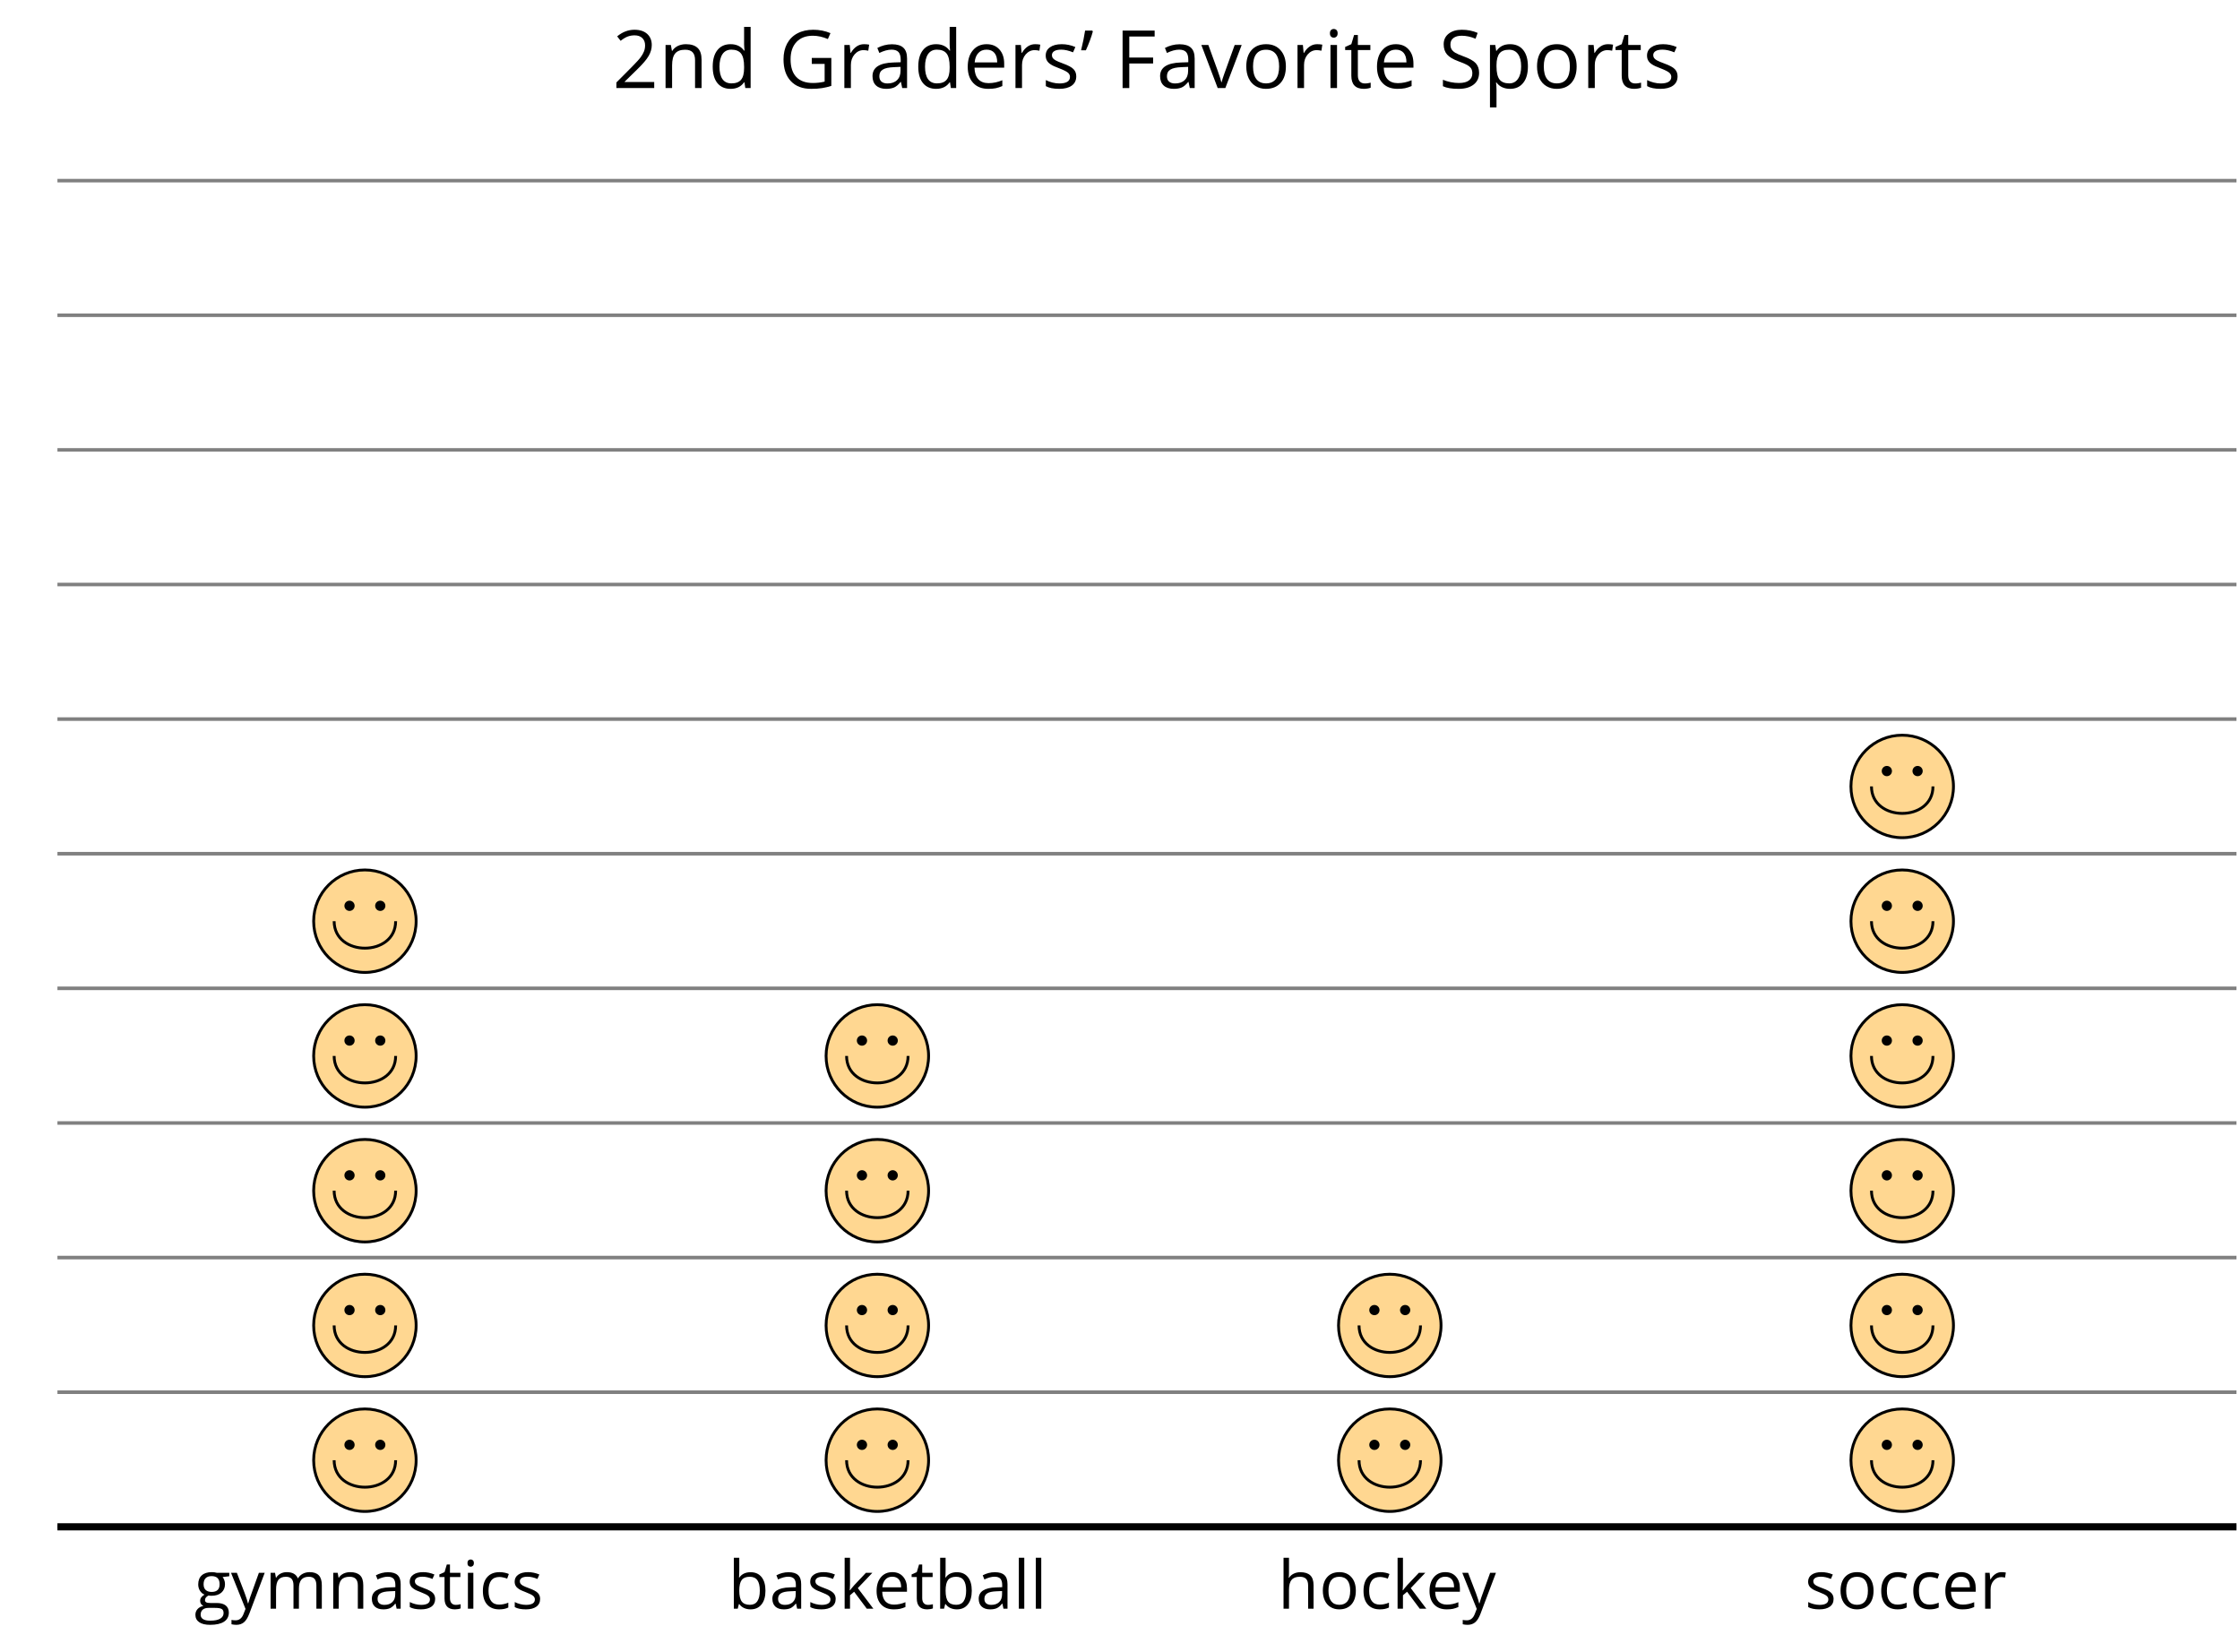 <?xml version='1.0' encoding='UTF-8'?>
<!-- This file was generated by dvisvgm 2.1.3 -->
<svg height='232.14pt' version='1.1' viewBox='-72 -72 314.733 232.14' width='314.733pt' xmlns='http://www.w3.org/2000/svg' xmlns:xlink='http://www.w3.org/1999/xlink'>
<defs>
<path d='M4.885 0V-0.709H1.423V-0.746L2.896 -2.187C3.554 -2.827 4.001 -3.352 4.24 -3.771S4.599 -4.609 4.599 -5.037C4.599 -5.585 4.42 -6.018 4.061 -6.344C3.702 -6.667 3.204 -6.828 2.574 -6.828C1.842 -6.828 1.169 -6.57 0.548 -6.054L0.953 -5.534C1.262 -5.778 1.538 -5.944 1.786 -6.036C2.04 -6.128 2.302 -6.174 2.583 -6.174C2.97 -6.174 3.273 -6.068 3.49 -5.856C3.706 -5.649 3.817 -5.364 3.817 -5.005C3.817 -4.751 3.775 -4.512 3.688 -4.291S3.471 -3.844 3.301 -3.61S2.772 -2.988 2.233 -2.44L0.46 -0.658V0H4.885Z' id='g1-18'/>
<path d='M1.708 0V-2.878H4.498V-3.573H1.708V-6.036H4.678V-6.731H0.925V0H1.708Z' id='g1-38'/>
<path d='M3.886 -3.527V-2.827H5.391V-0.755C4.945 -0.649 4.489 -0.594 4.024 -0.594C3.163 -0.594 2.514 -0.829 2.072 -1.298C1.625 -1.768 1.404 -2.459 1.404 -3.366C1.404 -4.231 1.634 -4.908 2.095 -5.396S3.195 -6.128 4.015 -6.128C4.576 -6.128 5.161 -5.999 5.769 -5.741L6.073 -6.432C5.451 -6.694 4.784 -6.828 4.065 -6.828C3.356 -6.828 2.739 -6.69 2.21 -6.409C1.68 -6.133 1.28 -5.732 0.994 -5.203C0.718 -4.678 0.576 -4.065 0.576 -3.366C0.576 -2.274 0.861 -1.423 1.427 -0.82C1.994 -0.212 2.79 0.092 3.808 0.092C4.291 0.092 4.719 0.064 5.087 0.005S5.82 -0.138 6.174 -0.253V-3.527H3.886Z' id='g1-39'/>
<path d='M4.724 -1.791C4.724 -2.251 4.59 -2.624 4.328 -2.914C4.061 -3.204 3.573 -3.471 2.868 -3.725C2.449 -3.877 2.136 -4.015 1.934 -4.134C1.727 -4.263 1.584 -4.397 1.496 -4.549C1.409 -4.696 1.367 -4.885 1.367 -5.12C1.367 -5.437 1.483 -5.681 1.717 -5.861S2.274 -6.128 2.689 -6.128C3.214 -6.128 3.752 -6.013 4.309 -5.778L4.553 -6.46C3.992 -6.704 3.375 -6.828 2.707 -6.828C2.067 -6.828 1.552 -6.676 1.16 -6.367S0.576 -5.649 0.576 -5.129C0.576 -4.636 0.709 -4.236 0.976 -3.927C1.248 -3.619 1.694 -3.356 2.32 -3.131C2.767 -2.97 3.103 -2.827 3.324 -2.703C3.541 -2.578 3.697 -2.44 3.794 -2.293C3.886 -2.141 3.932 -1.952 3.932 -1.717C3.932 -1.363 3.798 -1.087 3.536 -0.893C3.273 -0.691 2.878 -0.594 2.357 -0.594C2.04 -0.594 1.717 -0.626 1.39 -0.695S0.764 -0.856 0.488 -0.971V-0.216C0.916 -0.009 1.533 0.092 2.33 0.092C3.066 0.092 3.651 -0.074 4.079 -0.405S4.724 -1.197 4.724 -1.791Z' id='g1-51'/>
<path d='M3.913 0H4.48V-3.444C4.48 -4.033 4.337 -4.461 4.042 -4.728C3.757 -4.995 3.31 -5.129 2.707 -5.129C2.408 -5.129 2.113 -5.092 1.814 -5.014C1.519 -4.936 1.248 -4.83 0.999 -4.696L1.234 -4.111C1.763 -4.369 2.242 -4.498 2.661 -4.498C3.034 -4.498 3.306 -4.401 3.481 -4.217C3.646 -4.024 3.734 -3.734 3.734 -3.338V-3.025L2.878 -2.997C1.248 -2.947 0.433 -2.413 0.433 -1.395C0.433 -0.921 0.576 -0.552 0.856 -0.295C1.142 -0.037 1.533 0.092 2.035 0.092C2.408 0.092 2.721 0.037 2.974 -0.074C3.223 -0.189 3.471 -0.401 3.725 -0.718H3.762L3.913 0ZM2.187 -0.539C1.888 -0.539 1.653 -0.612 1.483 -0.755C1.317 -0.898 1.234 -1.11 1.234 -1.386C1.234 -1.74 1.367 -1.998 1.639 -2.164C1.906 -2.334 2.343 -2.426 2.951 -2.449L3.715 -2.482V-2.026C3.715 -1.556 3.582 -1.192 3.306 -0.93C3.039 -0.668 2.661 -0.539 2.187 -0.539Z' id='g1-65'/>
<path d='M3.158 -5.129C2.459 -5.129 1.929 -4.876 1.575 -4.374H1.538C1.561 -4.682 1.575 -5.032 1.575 -5.424V-7.164H0.81V0H1.358L1.519 -0.649H1.575C1.759 -0.396 1.989 -0.212 2.256 -0.092C2.532 0.032 2.832 0.092 3.158 0.092C3.817 0.092 4.328 -0.138 4.696 -0.599C5.069 -1.054 5.253 -1.699 5.253 -2.528S5.069 -3.996 4.705 -4.448C4.337 -4.903 3.821 -5.129 3.158 -5.129ZM3.048 -4.489C3.531 -4.489 3.886 -4.328 4.116 -4.006S4.461 -3.195 4.461 -2.537C4.461 -1.897 4.346 -1.404 4.116 -1.059C3.886 -0.718 3.536 -0.548 3.066 -0.548C2.546 -0.548 2.164 -0.7 1.929 -1.004C1.694 -1.312 1.575 -1.819 1.575 -2.528S1.69 -3.739 1.92 -4.042C2.15 -4.337 2.528 -4.489 3.048 -4.489Z' id='g1-66'/>
<path d='M2.827 0.092C3.338 0.092 3.766 0.005 4.102 -0.17V-0.847C3.66 -0.668 3.227 -0.576 2.808 -0.576C2.316 -0.576 1.948 -0.741 1.694 -1.073C1.446 -1.404 1.321 -1.878 1.321 -2.5C1.321 -3.808 1.832 -4.461 2.859 -4.461C3.011 -4.461 3.191 -4.438 3.389 -4.392C3.587 -4.351 3.771 -4.296 3.941 -4.227L4.176 -4.876C4.038 -4.945 3.849 -5.009 3.605 -5.06S3.122 -5.138 2.878 -5.138C2.127 -5.138 1.547 -4.908 1.142 -4.448C0.732 -3.987 0.529 -3.333 0.529 -2.491C0.529 -1.667 0.727 -1.031 1.133 -0.58C1.529 -0.134 2.095 0.092 2.827 0.092Z' id='g1-67'/>
<path d='M4.245 -0.677L4.346 0H4.968V-7.164H4.204V-5.111L4.222 -4.756L4.254 -4.392H4.194C3.831 -4.89 3.306 -5.138 2.62 -5.138C1.961 -5.138 1.45 -4.908 1.082 -4.448S0.529 -3.343 0.529 -2.509S0.714 -1.036 1.077 -0.585C1.446 -0.134 1.961 0.092 2.62 0.092C3.324 0.092 3.849 -0.166 4.204 -0.677H4.245ZM2.716 -0.548C2.261 -0.548 1.911 -0.714 1.676 -1.041S1.321 -1.855 1.321 -2.5C1.321 -3.135 1.441 -3.628 1.676 -3.978C1.915 -4.323 2.261 -4.498 2.707 -4.498C3.227 -4.498 3.61 -4.346 3.849 -4.042C4.084 -3.734 4.204 -3.223 4.204 -2.509V-2.348C4.204 -1.717 4.088 -1.257 3.849 -0.976C3.619 -0.691 3.237 -0.548 2.716 -0.548Z' id='g1-68'/>
<path d='M2.942 0.092C3.283 0.092 3.573 0.064 3.812 0.018C4.056 -0.037 4.309 -0.12 4.581 -0.235V-0.916C4.052 -0.691 3.513 -0.576 2.97 -0.576C2.454 -0.576 2.053 -0.727 1.768 -1.036C1.487 -1.344 1.335 -1.791 1.321 -2.385H4.797V-2.868C4.797 -3.55 4.613 -4.098 4.245 -4.512C3.877 -4.931 3.375 -5.138 2.744 -5.138C2.067 -5.138 1.533 -4.899 1.133 -4.42C0.727 -3.941 0.529 -3.297 0.529 -2.482C0.529 -1.676 0.746 -1.045 1.179 -0.589C1.607 -0.134 2.196 0.092 2.942 0.092ZM2.735 -4.498C3.135 -4.498 3.439 -4.369 3.656 -4.116C3.872 -3.858 3.978 -3.49 3.978 -3.006H1.34C1.381 -3.471 1.524 -3.84 1.768 -4.102C2.007 -4.365 2.33 -4.498 2.735 -4.498Z' id='g1-69'/>
<path d='M4.94 -5.046H3.195C2.983 -5.106 2.744 -5.138 2.482 -5.138C1.874 -5.138 1.404 -4.991 1.073 -4.687C0.741 -4.392 0.576 -3.964 0.576 -3.412C0.576 -3.08 0.658 -2.785 0.82 -2.528C0.985 -2.27 1.197 -2.086 1.459 -1.98C1.248 -1.851 1.091 -1.717 0.994 -1.579S0.847 -1.28 0.847 -1.096C0.847 -0.935 0.893 -0.792 0.976 -0.668C1.068 -0.543 1.174 -0.456 1.303 -0.396C0.948 -0.318 0.672 -0.166 0.474 0.06S0.18 0.548 0.18 0.856C0.18 1.303 0.359 1.653 0.718 1.897C1.073 2.141 1.584 2.265 2.242 2.265C3.103 2.265 3.757 2.118 4.204 1.823C4.65 1.533 4.876 1.105 4.876 0.548C4.876 0.11 4.728 -0.226 4.438 -0.456C4.144 -0.686 3.725 -0.801 3.177 -0.801H2.284C2.007 -0.801 1.814 -0.833 1.699 -0.902C1.584 -0.967 1.529 -1.068 1.529 -1.206C1.529 -1.469 1.69 -1.685 2.017 -1.855C2.15 -1.832 2.288 -1.819 2.44 -1.819C3.029 -1.819 3.494 -1.966 3.831 -2.261S4.337 -2.951 4.337 -3.444C4.337 -3.66 4.305 -3.858 4.236 -4.033C4.167 -4.204 4.093 -4.346 4.006 -4.452L4.94 -4.563V-5.046ZM0.916 0.847C0.916 0.539 1.013 0.299 1.206 0.134S1.671 -0.115 2.017 -0.115H2.933C3.398 -0.115 3.715 -0.064 3.886 0.046C4.056 0.147 4.139 0.341 4.139 0.612C4.139 0.939 3.987 1.202 3.674 1.39C3.37 1.584 2.891 1.68 2.251 1.68C1.823 1.68 1.492 1.611 1.262 1.469S0.916 1.119 0.916 0.847ZM1.331 -3.43C1.331 -3.812 1.427 -4.098 1.621 -4.291S2.09 -4.581 2.449 -4.581C3.204 -4.581 3.582 -4.204 3.582 -3.444C3.582 -2.721 3.209 -2.357 2.463 -2.357C2.109 -2.357 1.828 -2.449 1.63 -2.629S1.331 -3.076 1.331 -3.43Z' id='g1-71'/>
<path d='M4.263 0H5.028V-3.292C5.028 -3.932 4.871 -4.397 4.567 -4.687C4.254 -4.982 3.794 -5.129 3.177 -5.129C2.822 -5.129 2.505 -5.06 2.228 -4.917C1.948 -4.779 1.736 -4.59 1.584 -4.346H1.538C1.561 -4.517 1.575 -4.733 1.575 -4.995V-7.164H0.81V0H1.575V-2.638C1.575 -3.297 1.694 -3.766 1.943 -4.056C2.182 -4.346 2.574 -4.489 3.103 -4.489C3.504 -4.489 3.794 -4.388 3.983 -4.185S4.263 -3.674 4.263 -3.264V0Z' id='g1-72'/>
<path d='M1.575 0V-5.046H0.81V0H1.575ZM0.746 -6.413C0.746 -6.243 0.787 -6.114 0.875 -6.031C0.962 -5.944 1.068 -5.902 1.197 -5.902C1.321 -5.902 1.427 -5.944 1.515 -6.031C1.602 -6.114 1.648 -6.243 1.648 -6.413S1.602 -6.713 1.515 -6.796S1.321 -6.92 1.197 -6.92C1.068 -6.92 0.962 -6.878 0.875 -6.796C0.787 -6.717 0.746 -6.588 0.746 -6.413Z' id='g1-73'/>
<path d='M1.565 -2.583H1.529C1.552 -2.937 1.565 -3.195 1.565 -3.366V-7.164H0.81V0H1.565V-1.888L2.141 -2.385L3.923 0H4.848L2.661 -2.896L4.705 -5.046H3.798L2.169 -3.32C1.897 -3.016 1.699 -2.772 1.565 -2.583Z' id='g1-75'/>
<path d='M1.575 0V-7.164H0.81V0H1.575Z' id='g1-76'/>
<path d='M7.242 0H8.006V-3.292C8.006 -3.936 7.864 -4.406 7.578 -4.696C7.297 -4.991 6.869 -5.138 6.298 -5.138C5.935 -5.138 5.608 -5.06 5.322 -4.908S4.82 -4.544 4.669 -4.282H4.632C4.388 -4.853 3.872 -5.138 3.085 -5.138C2.758 -5.138 2.468 -5.069 2.201 -4.931C1.943 -4.793 1.736 -4.599 1.593 -4.355H1.556L1.432 -5.046H0.81V0H1.575V-2.647C1.575 -3.301 1.685 -3.771 1.906 -4.061C2.132 -4.346 2.482 -4.489 2.96 -4.489C3.324 -4.489 3.596 -4.388 3.766 -4.19C3.936 -3.987 4.024 -3.683 4.024 -3.283V0H4.788V-2.818C4.788 -3.384 4.903 -3.808 5.129 -4.079S5.709 -4.489 6.183 -4.489C6.547 -4.489 6.814 -4.388 6.984 -4.19C7.155 -3.987 7.242 -3.683 7.242 -3.283V0Z' id='g1-77'/>
<path d='M4.263 0H5.028V-3.292C5.028 -3.936 4.876 -4.406 4.567 -4.696C4.259 -4.991 3.803 -5.138 3.195 -5.138C2.85 -5.138 2.532 -5.069 2.251 -4.936C1.971 -4.797 1.75 -4.604 1.593 -4.355H1.556L1.432 -5.046H0.81V0H1.575V-2.647C1.575 -3.306 1.699 -3.775 1.943 -4.061S2.574 -4.489 3.103 -4.489C3.504 -4.489 3.794 -4.388 3.983 -4.185S4.263 -3.674 4.263 -3.264V0Z' id='g1-78'/>
<path d='M5.166 -2.528C5.166 -3.329 4.959 -3.964 4.54 -4.434C4.125 -4.903 3.564 -5.138 2.859 -5.138C2.127 -5.138 1.556 -4.908 1.146 -4.448C0.737 -3.992 0.529 -3.352 0.529 -2.528C0.529 -1.998 0.626 -1.533 0.815 -1.137S1.275 -0.437 1.625 -0.226S2.376 0.092 2.827 0.092C3.559 0.092 4.13 -0.138 4.544 -0.599C4.959 -1.064 5.166 -1.704 5.166 -2.528ZM1.321 -2.528C1.321 -3.177 1.45 -3.669 1.704 -3.996S2.334 -4.489 2.836 -4.489C3.343 -4.489 3.725 -4.323 3.987 -3.987C4.245 -3.656 4.374 -3.168 4.374 -2.528C4.374 -1.878 4.245 -1.39 3.987 -1.05C3.725 -0.718 3.347 -0.548 2.845 -0.548S1.966 -0.718 1.708 -1.054S1.321 -1.883 1.321 -2.528Z' id='g1-79'/>
<path d='M3.158 0.092C3.817 0.092 4.328 -0.138 4.696 -0.599C5.069 -1.054 5.253 -1.699 5.253 -2.528C5.253 -3.352 5.074 -3.996 4.705 -4.452C4.346 -4.908 3.826 -5.138 3.158 -5.138C2.822 -5.138 2.523 -5.078 2.261 -4.954S1.773 -4.632 1.575 -4.355H1.538L1.432 -5.046H0.81V2.265H1.575V0.189C1.575 -0.074 1.556 -0.355 1.519 -0.649H1.575C1.759 -0.396 1.989 -0.212 2.256 -0.092C2.532 0.032 2.832 0.092 3.158 0.092ZM3.048 -4.489C3.494 -4.489 3.844 -4.319 4.088 -3.987C4.337 -3.646 4.461 -3.168 4.461 -2.537C4.461 -1.915 4.337 -1.432 4.088 -1.077C3.844 -0.723 3.504 -0.548 3.066 -0.548C2.546 -0.548 2.164 -0.7 1.929 -1.004C1.694 -1.312 1.575 -1.819 1.575 -2.528V-2.698C1.579 -3.32 1.699 -3.775 1.929 -4.061S2.532 -4.489 3.048 -4.489Z' id='g1-80'/>
<path d='M3.112 -5.138C2.795 -5.138 2.505 -5.051 2.242 -4.871S1.754 -4.438 1.565 -4.111H1.529L1.441 -5.046H0.81V0H1.575V-2.707C1.575 -3.2 1.722 -3.614 2.007 -3.946C2.302 -4.277 2.647 -4.443 3.057 -4.443C3.218 -4.443 3.402 -4.42 3.61 -4.374L3.715 -5.083C3.536 -5.12 3.338 -5.138 3.112 -5.138Z' id='g1-82'/>
<path d='M4.065 -1.377C4.065 -1.713 3.959 -1.989 3.748 -2.21C3.541 -2.431 3.135 -2.652 2.537 -2.868C2.099 -3.029 1.805 -3.154 1.653 -3.241S1.39 -3.416 1.317 -3.513C1.252 -3.61 1.215 -3.725 1.215 -3.858C1.215 -4.056 1.308 -4.213 1.492 -4.328S1.948 -4.498 2.311 -4.498C2.721 -4.498 3.181 -4.392 3.688 -4.185L3.959 -4.807C3.439 -5.028 2.91 -5.138 2.366 -5.138C1.782 -5.138 1.326 -5.018 0.99 -4.779C0.654 -4.544 0.488 -4.217 0.488 -3.808C0.488 -3.577 0.534 -3.379 0.635 -3.214C0.727 -3.048 0.875 -2.901 1.077 -2.772C1.271 -2.638 1.607 -2.486 2.076 -2.311C2.569 -2.122 2.901 -1.957 3.076 -1.814C3.241 -1.676 3.329 -1.51 3.329 -1.312C3.329 -1.05 3.223 -0.856 3.006 -0.727C2.79 -0.603 2.486 -0.539 2.086 -0.539C1.828 -0.539 1.561 -0.576 1.28 -0.645C1.004 -0.714 0.746 -0.81 0.502 -0.935V-0.226C0.875 -0.014 1.4 0.092 2.067 0.092C2.698 0.092 3.191 -0.037 3.541 -0.29S4.065 -0.907 4.065 -1.377Z' id='g1-83'/>
<path d='M2.44 -0.539C2.187 -0.539 1.989 -0.622 1.846 -0.783S1.63 -1.179 1.63 -1.483V-4.452H3.094V-5.046H1.63V-6.215H1.188L0.866 -5.138L0.143 -4.82V-4.452H0.866V-1.45C0.866 -0.424 1.354 0.092 2.33 0.092C2.459 0.092 2.606 0.078 2.762 0.055C2.928 0.028 3.048 -0.005 3.131 -0.046V-0.631C3.057 -0.608 2.956 -0.589 2.832 -0.571C2.707 -0.548 2.574 -0.539 2.44 -0.539Z' id='g1-84'/>
<path d='M1.915 0H2.808L4.724 -5.046H3.904C3.278 -3.329 2.873 -2.215 2.698 -1.704C2.514 -1.188 2.408 -0.852 2.376 -0.691H2.339C2.297 -0.898 2.15 -1.354 1.906 -2.053L0.82 -5.046H0L1.915 0Z' id='g1-86'/>
<path d='M0.009 -5.046L2.044 0.028L1.763 0.746C1.538 1.335 1.165 1.63 0.64 1.63C0.433 1.63 0.244 1.611 0.074 1.575V2.187C0.299 2.238 0.529 2.265 0.764 2.265C1.183 2.265 1.533 2.145 1.823 1.906C2.109 1.671 2.357 1.266 2.574 0.7L4.742 -5.046H3.923C3.218 -3.094 2.799 -1.929 2.67 -1.547C2.546 -1.169 2.463 -0.902 2.422 -0.746H2.385C2.325 -1.036 2.178 -1.51 1.934 -2.169L0.829 -5.046H0.009Z' id='g1-89'/>
<use id='g8-4' transform='scale(1.2)' xlink:href='#g3-4'/>
<use id='g6-18' transform='scale(1.2)' xlink:href='#g1-18'/>
<use id='g6-38' transform='scale(1.2)' xlink:href='#g1-38'/>
<use id='g6-39' transform='scale(1.2)' xlink:href='#g1-39'/>
<use id='g6-51' transform='scale(1.2)' xlink:href='#g1-51'/>
<use id='g6-65' transform='scale(1.2)' xlink:href='#g1-65'/>
<use id='g6-68' transform='scale(1.2)' xlink:href='#g1-68'/>
<use id='g6-69' transform='scale(1.2)' xlink:href='#g1-69'/>
<use id='g6-73' transform='scale(1.2)' xlink:href='#g1-73'/>
<use id='g6-78' transform='scale(1.2)' xlink:href='#g1-78'/>
<use id='g6-79' transform='scale(1.2)' xlink:href='#g1-79'/>
<use id='g6-80' transform='scale(1.2)' xlink:href='#g1-80'/>
<use id='g6-82' transform='scale(1.2)' xlink:href='#g1-82'/>
<use id='g6-83' transform='scale(1.2)' xlink:href='#g1-83'/>
<use id='g6-84' transform='scale(1.2)' xlink:href='#g1-84'/>
<use id='g6-86' transform='scale(1.2)' xlink:href='#g1-86'/>
<path d='M1.423 -6.731H0.585C0.488 -6.068 0.331 -5.299 0.115 -4.425H0.677C0.838 -4.774 0.994 -5.152 1.146 -5.562C1.298 -5.967 1.413 -6.321 1.492 -6.63L1.423 -6.731Z' id='g3-4'/>
</defs>
<g id='page1'>
<path d='M-63.93 142.555H242.238M-63.93 123.637H242.238M-63.93 104.719H242.238M-63.93 85.805H242.238M-63.93 66.887H242.238M-63.93 47.969H242.238M-63.93 29.051H242.238M-63.93 10.137H242.238M-63.93 -8.781H242.238M-63.93 -27.699H242.238M-63.93 -46.617H242.238' fill='none' stroke='#808080' stroke-linejoin='bevel' stroke-miterlimit='10.037' stroke-width='0.5'/>
<path d='M-63.93 142.555H242.238' fill='none' stroke='#000000' stroke-linejoin='bevel' stroke-miterlimit='10.037' stroke-width='1'/>
<g transform='matrix(1 0 0 1 5.676 29.095)'>
<use x='-50.401' xlink:href='#g1-71' y='124.969'/>
<use x='-45.224' xlink:href='#g1-89' y='124.969'/>
<use x='-40.464' xlink:href='#g1-77' y='124.969'/>
<use x='-31.662' xlink:href='#g1-78' y='124.969'/>
<use x='-25.86' xlink:href='#g1-65' y='124.969'/>
<use x='-20.598' xlink:href='#g1-83' y='124.969'/>
<use x='-16.083' xlink:href='#g1-84' y='124.969'/>
<use x='-12.742' xlink:href='#g1-73' y='124.969'/>
<use x='-10.357' xlink:href='#g1-67' y='124.969'/>
<use x='-5.852' xlink:href='#g1-83' y='124.969'/>
</g>
<g transform='matrix(1 0 0 1 80.699 29.095)'>
<use x='-50.401' xlink:href='#g1-66' y='124.969'/>
<use x='-44.609' xlink:href='#g1-65' y='124.969'/>
<use x='-39.347' xlink:href='#g1-83' y='124.969'/>
<use x='-34.832' xlink:href='#g1-75' y='124.969'/>
<use x='-30.062' xlink:href='#g1-69' y='124.969'/>
<use x='-24.753' xlink:href='#g1-84' y='124.969'/>
<use x='-21.412' xlink:href='#g1-66' y='124.969'/>
<use x='-15.619' xlink:href='#g1-65' y='124.969'/>
<use x='-10.357' xlink:href='#g1-76' y='124.969'/>
<use x='-7.972' xlink:href='#g1-76' y='124.969'/>
</g>
<g transform='matrix(1 0 0 1 163.397 29.095)'>
<use x='-55.862' xlink:href='#g1-72' y='124.969'/>
<use x='-50.06' xlink:href='#g1-79' y='124.969'/>
<use x='-44.344' xlink:href='#g1-67' y='124.969'/>
<use x='-39.839' xlink:href='#g1-75' y='124.969'/>
<use x='-35.069' xlink:href='#g1-69' y='124.969'/>
<use x='-29.948' xlink:href='#g1-89' y='124.969'/>
</g>
<g transform='matrix(1 0 0 1 237.426 29.095)'>
<use x='-55.862' xlink:href='#g1-83' y='124.969'/>
<use x='-51.348' xlink:href='#g1-79' y='124.969'/>
<use x='-45.631' xlink:href='#g1-67' y='124.969'/>
<use x='-41.126' xlink:href='#g1-67' y='124.969'/>
<use x='-36.621' xlink:href='#g1-69' y='124.969'/>
<use x='-31.311' xlink:href='#g1-82' y='124.969'/>
</g>
<g transform='matrix(1 0 0 1 69.92 -184.594)'>
<use x='-55.862' xlink:href='#g6-18' y='124.969'/>
<use x='-49.377' xlink:href='#g6-78' y='124.969'/>
<use x='-42.415' xlink:href='#g6-68' y='124.969'/>
<use x='-32.523' xlink:href='#g6-39' y='124.969'/>
<use x='-24.255' xlink:href='#g6-82' y='124.969'/>
<use x='-19.848' xlink:href='#g6-65' y='124.969'/>
<use x='-13.533' xlink:href='#g6-68' y='124.969'/>
<use x='-6.583' xlink:href='#g6-69' y='124.969'/>
<use x='-0.211' xlink:href='#g6-82' y='124.969'/>
<use x='4.423' xlink:href='#g6-83' y='124.969'/>
<use x='9.84' xlink:href='#g8-4' y='124.969'/>
<use x='14.701' xlink:href='#g6-38' y='124.969'/>
<use x='20.561' xlink:href='#g6-65' y='124.969'/>
<use x='26.876' xlink:href='#g6-86' y='124.969'/>
<use x='32.555' xlink:href='#g6-79' y='124.969'/>
<use x='39.415' xlink:href='#g6-82' y='124.969'/>
<use x='44.048' xlink:href='#g6-73' y='124.969'/>
<use x='46.911' xlink:href='#g6-84' y='124.969'/>
<use x='50.92' xlink:href='#g6-69' y='124.969'/>
<use x='60.233' xlink:href='#g6-51' y='124.969'/>
<use x='66.457' xlink:href='#g6-80' y='124.969'/>
<use x='73.407' xlink:href='#g6-79' y='124.969'/>
<use x='80.267' xlink:href='#g6-82' y='124.969'/>
<use x='84.901' xlink:href='#g6-84' y='124.969'/>
<use x='88.91' xlink:href='#g6-83' y='124.969'/>
</g>
<path d='M-13.531 133.195C-13.531 129.219 -16.754 125.992 -20.73 125.992C-24.707 125.992 -27.93 129.219 -27.93 133.195C-27.93 137.172 -24.707 140.395 -20.73 140.395C-16.754 140.395 -13.531 137.172 -13.531 133.195Z' fill='#ffd791'/>
<path d='M-13.531 133.195C-13.531 129.219 -16.754 125.992 -20.73 125.992C-24.707 125.992 -27.93 129.219 -27.93 133.195C-27.93 137.172 -24.707 140.395 -20.73 140.395C-16.754 140.395 -13.531 137.172 -13.531 133.195Z' fill='none' stroke='#000000' stroke-linejoin='bevel' stroke-miterlimit='10.037' stroke-width='0.4'/>
<path d='M-17.852 131.035C-17.852 130.637 -18.172 130.316 -18.57 130.316C-18.969 130.316 -19.289 130.637 -19.289 131.035C-19.289 131.434 -18.969 131.754 -18.57 131.754C-18.172 131.754 -17.852 131.434 -17.852 131.035Z'/>
<path d='M-22.172 131.035C-22.172 130.637 -22.492 130.316 -22.891 130.316C-23.289 130.316 -23.609 130.637 -23.609 131.035C-23.609 131.434 -23.289 131.754 -22.891 131.754C-22.492 131.754 -22.172 131.434 -22.172 131.035Z'/>
<path d='M-16.41 133.195C-16.41 138.25 -25.051 138.25 -25.051 133.195' fill='none' stroke='#000000' stroke-linejoin='bevel' stroke-miterlimit='10.037' stroke-width='0.4'/>
<path d='M-13.531 114.258C-13.531 110.281 -16.754 107.059 -20.73 107.059C-24.707 107.059 -27.93 110.281 -27.93 114.258C-27.93 118.234 -24.707 121.457 -20.73 121.457C-16.754 121.457 -13.531 118.234 -13.531 114.258Z' fill='#ffd791'/>
<path d='M-13.531 114.258C-13.531 110.281 -16.754 107.059 -20.73 107.059C-24.707 107.059 -27.93 110.281 -27.93 114.258C-27.93 118.234 -24.707 121.457 -20.73 121.457C-16.754 121.457 -13.531 118.234 -13.531 114.258Z' fill='none' stroke='#000000' stroke-linejoin='bevel' stroke-miterlimit='10.037' stroke-width='0.4'/>
<path d='M-17.852 112.098C-17.852 111.699 -18.172 111.379 -18.57 111.379C-18.969 111.379 -19.289 111.699 -19.289 112.098C-19.289 112.496 -18.969 112.816 -18.57 112.816C-18.172 112.816 -17.852 112.496 -17.852 112.098Z'/>
<path d='M-22.172 112.098C-22.172 111.699 -22.492 111.379 -22.891 111.379C-23.289 111.379 -23.609 111.699 -23.609 112.098C-23.609 112.496 -23.289 112.816 -22.891 112.816C-22.492 112.816 -22.172 112.496 -22.172 112.098Z'/>
<path d='M-16.41 114.258C-16.41 119.312 -25.051 119.312 -25.051 114.258' fill='none' stroke='#000000' stroke-linejoin='bevel' stroke-miterlimit='10.037' stroke-width='0.4'/>
<path d='M-13.531 95.32C-13.531 91.344 -16.754 88.121 -20.73 88.121C-24.707 88.121 -27.93 91.344 -27.93 95.32C-27.93 99.297 -24.707 102.523 -20.73 102.523C-16.754 102.523 -13.531 99.297 -13.531 95.32Z' fill='#ffd791'/>
<path d='M-13.531 95.32C-13.531 91.344 -16.754 88.121 -20.73 88.121C-24.707 88.121 -27.93 91.344 -27.93 95.32C-27.93 99.297 -24.707 102.523 -20.73 102.523C-16.754 102.523 -13.531 99.297 -13.531 95.32Z' fill='none' stroke='#000000' stroke-linejoin='bevel' stroke-miterlimit='10.037' stroke-width='0.4'/>
<path d='M-17.852 93.16C-17.852 92.766 -18.172 92.441 -18.57 92.441C-18.969 92.441 -19.289 92.766 -19.289 93.16C-19.289 93.559 -18.969 93.883 -18.57 93.883C-18.172 93.883 -17.852 93.559 -17.852 93.16Z'/>
<path d='M-22.172 93.16C-22.172 92.766 -22.492 92.441 -22.891 92.441C-23.289 92.441 -23.609 92.766 -23.609 93.16C-23.609 93.559 -23.289 93.883 -22.891 93.883C-22.492 93.883 -22.172 93.559 -22.172 93.16Z'/>
<path d='M-16.41 95.32C-16.41 100.375 -25.051 100.375 -25.051 95.32' fill='none' stroke='#000000' stroke-linejoin='bevel' stroke-miterlimit='10.037' stroke-width='0.4'/>
<path d='M-13.531 76.387C-13.531 72.41 -16.754 69.184 -20.73 69.184C-24.707 69.184 -27.93 72.41 -27.93 76.387C-27.93 80.363 -24.707 83.586 -20.73 83.586C-16.754 83.586 -13.531 80.363 -13.531 76.387Z' fill='#ffd791'/>
<path d='M-13.531 76.387C-13.531 72.41 -16.754 69.184 -20.73 69.184C-24.707 69.184 -27.93 72.41 -27.93 76.387C-27.93 80.363 -24.707 83.586 -20.73 83.586C-16.754 83.586 -13.531 80.363 -13.531 76.387Z' fill='none' stroke='#000000' stroke-linejoin='bevel' stroke-miterlimit='10.037' stroke-width='0.4'/>
<path d='M-17.852 74.227C-17.852 73.828 -18.172 73.508 -18.57 73.508C-18.969 73.508 -19.289 73.828 -19.289 74.227C-19.289 74.625 -18.969 74.945 -18.57 74.945C-18.172 74.945 -17.852 74.625 -17.852 74.227Z'/>
<path d='M-22.172 74.227C-22.172 73.828 -22.492 73.508 -22.891 73.508C-23.289 73.508 -23.609 73.828 -23.609 74.227C-23.609 74.625 -23.289 74.945 -22.891 74.945C-22.492 74.945 -22.172 74.625 -22.172 74.227Z'/>
<path d='M-16.41 76.387C-16.41 81.441 -25.051 81.441 -25.051 76.387' fill='none' stroke='#000000' stroke-linejoin='bevel' stroke-miterlimit='10.037' stroke-width='0.4'/>
<path d='M-13.531 57.449C-13.531 53.473 -16.754 50.25 -20.73 50.25C-24.707 50.25 -27.93 53.473 -27.93 57.449C-27.93 61.426 -24.707 64.648 -20.73 64.648C-16.754 64.648 -13.531 61.426 -13.531 57.449Z' fill='#ffd791'/>
<path d='M-13.531 57.449C-13.531 53.473 -16.754 50.25 -20.73 50.25C-24.707 50.25 -27.93 53.473 -27.93 57.449C-27.93 61.426 -24.707 64.648 -20.73 64.648C-16.754 64.648 -13.531 61.426 -13.531 57.449Z' fill='none' stroke='#000000' stroke-linejoin='bevel' stroke-miterlimit='10.037' stroke-width='0.4'/>
<path d='M-17.852 55.289C-17.852 54.891 -18.172 54.57 -18.57 54.57C-18.969 54.57 -19.289 54.891 -19.289 55.289C-19.289 55.688 -18.969 56.008 -18.57 56.008C-18.172 56.008 -17.852 55.688 -17.852 55.289Z'/>
<path d='M-22.172 55.289C-22.172 54.891 -22.492 54.57 -22.891 54.57C-23.289 54.57 -23.609 54.891 -23.609 55.289C-23.609 55.688 -23.289 56.008 -22.891 56.008C-22.492 56.008 -22.172 55.688 -22.172 55.289Z'/>
<path d='M-16.41 57.449C-16.41 62.504 -25.051 62.504 -25.051 57.449' fill='none' stroke='#000000' stroke-linejoin='bevel' stroke-miterlimit='10.037' stroke-width='0.4'/>
<path d='M58.473 133.195C58.473 129.219 55.246 125.992 51.27 125.992C47.293 125.992 44.07 129.219 44.07 133.195C44.07 137.172 47.293 140.395 51.27 140.395C55.246 140.395 58.473 137.172 58.473 133.195Z' fill='#ffd791'/>
<path d='M58.473 133.195C58.473 129.219 55.246 125.992 51.27 125.992C47.293 125.992 44.07 129.219 44.07 133.195C44.07 137.172 47.293 140.395 51.27 140.395C55.246 140.395 58.473 137.172 58.473 133.195Z' fill='none' stroke='#000000' stroke-linejoin='bevel' stroke-miterlimit='10.037' stroke-width='0.4'/>
<path d='M54.149 131.035C54.149 130.637 53.828 130.316 53.43 130.316C53.035 130.316 52.711 130.637 52.711 131.035C52.711 131.434 53.035 131.754 53.43 131.754C53.828 131.754 54.149 131.434 54.149 131.035Z'/>
<path d='M49.832 131.035C49.832 130.637 49.508 130.316 49.109 130.316C48.715 130.316 48.391 130.637 48.391 131.035C48.391 131.434 48.715 131.754 49.109 131.754C49.508 131.754 49.832 131.434 49.832 131.035Z'/>
<path d='M55.59 133.195C55.59 138.25 46.949 138.25 46.949 133.195' fill='none' stroke='#000000' stroke-linejoin='bevel' stroke-miterlimit='10.037' stroke-width='0.4'/>
<path d='M58.473 114.258C58.473 110.281 55.246 107.059 51.27 107.059C47.293 107.059 44.07 110.281 44.07 114.258C44.07 118.234 47.293 121.457 51.27 121.457C55.246 121.457 58.473 118.234 58.473 114.258Z' fill='#ffd791'/>
<path d='M58.473 114.258C58.473 110.281 55.246 107.059 51.27 107.059C47.293 107.059 44.07 110.281 44.07 114.258C44.07 118.234 47.293 121.457 51.27 121.457C55.246 121.457 58.473 118.234 58.473 114.258Z' fill='none' stroke='#000000' stroke-linejoin='bevel' stroke-miterlimit='10.037' stroke-width='0.4'/>
<path d='M54.149 112.098C54.149 111.699 53.828 111.379 53.43 111.379C53.035 111.379 52.711 111.699 52.711 112.098C52.711 112.496 53.035 112.816 53.43 112.816C53.828 112.816 54.149 112.496 54.149 112.098Z'/>
<path d='M49.832 112.098C49.832 111.699 49.508 111.379 49.109 111.379C48.715 111.379 48.391 111.699 48.391 112.098C48.391 112.496 48.715 112.816 49.109 112.816C49.508 112.816 49.832 112.496 49.832 112.098Z'/>
<path d='M55.59 114.258C55.59 119.312 46.949 119.312 46.949 114.258' fill='none' stroke='#000000' stroke-linejoin='bevel' stroke-miterlimit='10.037' stroke-width='0.4'/>
<path d='M58.473 95.32C58.473 91.344 55.246 88.121 51.27 88.121C47.293 88.121 44.07 91.344 44.07 95.32C44.07 99.297 47.293 102.523 51.27 102.523C55.246 102.523 58.473 99.297 58.473 95.32Z' fill='#ffd791'/>
<path d='M58.473 95.32C58.473 91.344 55.246 88.121 51.27 88.121C47.293 88.121 44.07 91.344 44.07 95.32C44.07 99.297 47.293 102.523 51.27 102.523C55.246 102.523 58.473 99.297 58.473 95.32Z' fill='none' stroke='#000000' stroke-linejoin='bevel' stroke-miterlimit='10.037' stroke-width='0.4'/>
<path d='M54.149 93.16C54.149 92.766 53.828 92.441 53.43 92.441C53.035 92.441 52.711 92.766 52.711 93.16C52.711 93.559 53.035 93.883 53.43 93.883C53.828 93.883 54.149 93.559 54.149 93.16Z'/>
<path d='M49.832 93.16C49.832 92.766 49.508 92.441 49.109 92.441C48.715 92.441 48.391 92.766 48.391 93.16C48.391 93.559 48.715 93.883 49.109 93.883C49.508 93.883 49.832 93.559 49.832 93.16Z'/>
<path d='M55.59 95.32C55.59 100.375 46.949 100.375 46.949 95.32' fill='none' stroke='#000000' stroke-linejoin='bevel' stroke-miterlimit='10.037' stroke-width='0.4'/>
<path d='M58.473 76.387C58.473 72.41 55.246 69.184 51.27 69.184C47.293 69.184 44.07 72.41 44.07 76.387C44.07 80.363 47.293 83.586 51.27 83.586C55.246 83.586 58.473 80.363 58.473 76.387Z' fill='#ffd791'/>
<path d='M58.473 76.387C58.473 72.41 55.246 69.184 51.27 69.184C47.293 69.184 44.07 72.41 44.07 76.387C44.07 80.363 47.293 83.586 51.27 83.586C55.246 83.586 58.473 80.363 58.473 76.387Z' fill='none' stroke='#000000' stroke-linejoin='bevel' stroke-miterlimit='10.037' stroke-width='0.4'/>
<path d='M54.149 74.227C54.149 73.828 53.828 73.508 53.43 73.508C53.035 73.508 52.711 73.828 52.711 74.227C52.711 74.625 53.035 74.945 53.43 74.945C53.828 74.945 54.149 74.625 54.149 74.227Z'/>
<path d='M49.832 74.227C49.832 73.828 49.508 73.508 49.109 73.508C48.715 73.508 48.391 73.828 48.391 74.227C48.391 74.625 48.715 74.945 49.109 74.945C49.508 74.945 49.832 74.625 49.832 74.227Z'/>
<path d='M55.59 76.387C55.59 81.441 46.949 81.441 46.949 76.387' fill='none' stroke='#000000' stroke-linejoin='bevel' stroke-miterlimit='10.037' stroke-width='0.4'/>
<path d='M130.473 133.195C130.473 129.219 127.25 125.992 123.274 125.992C119.297 125.992 116.07 129.219 116.07 133.195C116.07 137.172 119.297 140.395 123.274 140.395C127.25 140.395 130.473 137.172 130.473 133.195Z' fill='#ffd791'/>
<path d='M130.473 133.195C130.473 129.219 127.25 125.992 123.274 125.992C119.297 125.992 116.07 129.219 116.07 133.195C116.07 137.172 119.297 140.395 123.274 140.395C127.25 140.395 130.473 137.172 130.473 133.195Z' fill='none' stroke='#000000' stroke-linejoin='bevel' stroke-miterlimit='10.037' stroke-width='0.4'/>
<path d='M126.152 131.035C126.152 130.637 125.828 130.316 125.43 130.316C125.035 130.316 124.711 130.637 124.711 131.035C124.711 131.434 125.035 131.754 125.43 131.754C125.828 131.754 126.152 131.434 126.152 131.035Z'/>
<path d='M121.832 131.035C121.832 130.637 121.508 130.316 121.113 130.316C120.715 130.316 120.391 130.637 120.391 131.035C120.391 131.434 120.715 131.754 121.113 131.754C121.508 131.754 121.832 131.434 121.832 131.035Z'/>
<path d='M127.59 133.195C127.59 138.25 118.953 138.25 118.953 133.195' fill='none' stroke='#000000' stroke-linejoin='bevel' stroke-miterlimit='10.037' stroke-width='0.4'/>
<path d='M130.473 114.258C130.473 110.281 127.25 107.059 123.274 107.059C119.297 107.059 116.07 110.281 116.07 114.258C116.07 118.234 119.297 121.457 123.274 121.457C127.25 121.457 130.473 118.234 130.473 114.258Z' fill='#ffd791'/>
<path d='M130.473 114.258C130.473 110.281 127.25 107.059 123.274 107.059C119.297 107.059 116.07 110.281 116.07 114.258C116.07 118.234 119.297 121.457 123.274 121.457C127.25 121.457 130.473 118.234 130.473 114.258Z' fill='none' stroke='#000000' stroke-linejoin='bevel' stroke-miterlimit='10.037' stroke-width='0.4'/>
<path d='M126.152 112.098C126.152 111.699 125.828 111.379 125.43 111.379C125.035 111.379 124.711 111.699 124.711 112.098C124.711 112.496 125.035 112.816 125.43 112.816C125.828 112.816 126.152 112.496 126.152 112.098Z'/>
<path d='M121.832 112.098C121.832 111.699 121.508 111.379 121.113 111.379C120.715 111.379 120.391 111.699 120.391 112.098C120.391 112.496 120.715 112.816 121.113 112.816C121.508 112.816 121.832 112.496 121.832 112.098Z'/>
<path d='M127.59 114.258C127.59 119.312 118.953 119.312 118.953 114.258' fill='none' stroke='#000000' stroke-linejoin='bevel' stroke-miterlimit='10.037' stroke-width='0.4'/>
<path d='M202.473 133.195C202.473 129.219 199.25 125.992 195.274 125.992C191.297 125.992 188.07 129.219 188.07 133.195C188.07 137.172 191.297 140.395 195.274 140.395C199.25 140.395 202.473 137.172 202.473 133.195Z' fill='#ffd791'/>
<path d='M202.473 133.195C202.473 129.219 199.25 125.992 195.274 125.992C191.297 125.992 188.07 129.219 188.07 133.195C188.07 137.172 191.297 140.395 195.274 140.395C199.25 140.395 202.473 137.172 202.473 133.195Z' fill='none' stroke='#000000' stroke-linejoin='bevel' stroke-miterlimit='10.037' stroke-width='0.4'/>
<path d='M198.152 131.035C198.152 130.637 197.828 130.316 197.434 130.316C197.035 130.316 196.715 130.637 196.715 131.035C196.715 131.434 197.035 131.754 197.434 131.754C197.828 131.754 198.152 131.434 198.152 131.035Z'/>
<path d='M193.832 131.035C193.832 130.637 193.512 130.316 193.113 130.316C192.715 130.316 192.395 130.637 192.395 131.035C192.395 131.434 192.715 131.754 193.113 131.754C193.512 131.754 193.832 131.434 193.832 131.035Z'/>
<path d='M199.594 133.195C199.594 138.25 190.953 138.25 190.953 133.195' fill='none' stroke='#000000' stroke-linejoin='bevel' stroke-miterlimit='10.037' stroke-width='0.4'/>
<path d='M202.473 114.258C202.473 110.281 199.25 107.059 195.274 107.059C191.297 107.059 188.07 110.281 188.07 114.258C188.07 118.234 191.297 121.457 195.274 121.457C199.25 121.457 202.473 118.234 202.473 114.258Z' fill='#ffd791'/>
<path d='M202.473 114.258C202.473 110.281 199.25 107.059 195.274 107.059C191.297 107.059 188.07 110.281 188.07 114.258C188.07 118.234 191.297 121.457 195.274 121.457C199.25 121.457 202.473 118.234 202.473 114.258Z' fill='none' stroke='#000000' stroke-linejoin='bevel' stroke-miterlimit='10.037' stroke-width='0.4'/>
<path d='M198.152 112.098C198.152 111.699 197.828 111.379 197.434 111.379C197.035 111.379 196.715 111.699 196.715 112.098C196.715 112.496 197.035 112.816 197.434 112.816C197.828 112.816 198.152 112.496 198.152 112.098Z'/>
<path d='M193.832 112.098C193.832 111.699 193.512 111.379 193.113 111.379C192.715 111.379 192.395 111.699 192.395 112.098C192.395 112.496 192.715 112.816 193.113 112.816C193.512 112.816 193.832 112.496 193.832 112.098Z'/>
<path d='M199.594 114.258C199.594 119.312 190.953 119.312 190.953 114.258' fill='none' stroke='#000000' stroke-linejoin='bevel' stroke-miterlimit='10.037' stroke-width='0.4'/>
<path d='M202.473 95.32C202.473 91.344 199.25 88.121 195.274 88.121C191.297 88.121 188.07 91.344 188.07 95.32C188.07 99.297 191.297 102.523 195.274 102.523C199.25 102.523 202.473 99.297 202.473 95.32Z' fill='#ffd791'/>
<path d='M202.473 95.32C202.473 91.344 199.25 88.121 195.274 88.121C191.297 88.121 188.07 91.344 188.07 95.32C188.07 99.297 191.297 102.523 195.274 102.523C199.25 102.523 202.473 99.297 202.473 95.32Z' fill='none' stroke='#000000' stroke-linejoin='bevel' stroke-miterlimit='10.037' stroke-width='0.4'/>
<path d='M198.152 93.16C198.152 92.766 197.828 92.441 197.434 92.441C197.035 92.441 196.715 92.766 196.715 93.16C196.715 93.559 197.035 93.883 197.434 93.883C197.828 93.883 198.152 93.559 198.152 93.16Z'/>
<path d='M193.832 93.16C193.832 92.766 193.512 92.441 193.113 92.441C192.715 92.441 192.395 92.766 192.395 93.16C192.395 93.559 192.715 93.883 193.113 93.883C193.512 93.883 193.832 93.559 193.832 93.16Z'/>
<path d='M199.594 95.32C199.594 100.375 190.953 100.375 190.953 95.32' fill='none' stroke='#000000' stroke-linejoin='bevel' stroke-miterlimit='10.037' stroke-width='0.4'/>
<path d='M202.473 76.387C202.473 72.41 199.25 69.184 195.274 69.184C191.297 69.184 188.07 72.41 188.07 76.387C188.07 80.363 191.297 83.586 195.274 83.586C199.25 83.586 202.473 80.363 202.473 76.387Z' fill='#ffd791'/>
<path d='M202.473 76.387C202.473 72.41 199.25 69.184 195.274 69.184C191.297 69.184 188.07 72.41 188.07 76.387C188.07 80.363 191.297 83.586 195.274 83.586C199.25 83.586 202.473 80.363 202.473 76.387Z' fill='none' stroke='#000000' stroke-linejoin='bevel' stroke-miterlimit='10.037' stroke-width='0.4'/>
<path d='M198.152 74.227C198.152 73.828 197.828 73.508 197.434 73.508C197.035 73.508 196.715 73.828 196.715 74.227C196.715 74.625 197.035 74.945 197.434 74.945C197.828 74.945 198.152 74.625 198.152 74.227Z'/>
<path d='M193.832 74.227C193.832 73.828 193.512 73.508 193.113 73.508C192.715 73.508 192.395 73.828 192.395 74.227C192.395 74.625 192.715 74.945 193.113 74.945C193.512 74.945 193.832 74.625 193.832 74.227Z'/>
<path d='M199.594 76.387C199.594 81.441 190.953 81.441 190.953 76.387' fill='none' stroke='#000000' stroke-linejoin='bevel' stroke-miterlimit='10.037' stroke-width='0.4'/>
<path d='M202.473 57.449C202.473 53.473 199.25 50.25 195.274 50.25C191.297 50.25 188.07 53.473 188.07 57.449C188.07 61.426 191.297 64.648 195.274 64.648C199.25 64.648 202.473 61.426 202.473 57.449Z' fill='#ffd791'/>
<path d='M202.473 57.449C202.473 53.473 199.25 50.25 195.274 50.25C191.297 50.25 188.07 53.473 188.07 57.449C188.07 61.426 191.297 64.648 195.274 64.648C199.25 64.648 202.473 61.426 202.473 57.449Z' fill='none' stroke='#000000' stroke-linejoin='bevel' stroke-miterlimit='10.037' stroke-width='0.4'/>
<path d='M198.152 55.289C198.152 54.891 197.828 54.57 197.434 54.57C197.035 54.57 196.715 54.891 196.715 55.289C196.715 55.688 197.035 56.008 197.434 56.008C197.828 56.008 198.152 55.688 198.152 55.289Z'/>
<path d='M193.832 55.289C193.832 54.891 193.512 54.57 193.113 54.57C192.715 54.57 192.395 54.891 192.395 55.289C192.395 55.688 192.715 56.008 193.113 56.008C193.512 56.008 193.832 55.688 193.832 55.289Z'/>
<path d='M199.594 57.449C199.594 62.504 190.953 62.504 190.953 57.449' fill='none' stroke='#000000' stroke-linejoin='bevel' stroke-miterlimit='10.037' stroke-width='0.4'/>
<path d='M202.473 38.512C202.473 34.535 199.25 31.313 195.274 31.313C191.297 31.313 188.07 34.535 188.07 38.512C188.07 42.488 191.297 45.715 195.274 45.715C199.25 45.715 202.473 42.488 202.473 38.512Z' fill='#ffd791'/>
<path d='M202.473 38.512C202.473 34.535 199.25 31.313 195.274 31.313C191.297 31.313 188.07 34.535 188.07 38.512C188.07 42.488 191.297 45.715 195.274 45.715C199.25 45.715 202.473 42.488 202.473 38.512Z' fill='none' stroke='#000000' stroke-linejoin='bevel' stroke-miterlimit='10.037' stroke-width='0.4'/>
<path d='M198.152 36.352C198.152 35.957 197.828 35.633 197.434 35.633C197.035 35.633 196.715 35.957 196.715 36.352C196.715 36.75 197.035 37.074 197.434 37.074C197.828 37.074 198.152 36.75 198.152 36.352Z'/>
<path d='M193.832 36.352C193.832 35.957 193.512 35.633 193.113 35.633C192.715 35.633 192.395 35.957 192.395 36.352C192.395 36.75 192.715 37.074 193.113 37.074C193.512 37.074 193.832 36.75 193.832 36.352Z'/>
<path d='M199.594 38.512C199.594 43.566 190.953 43.566 190.953 38.512' fill='none' stroke='#000000' stroke-linejoin='bevel' stroke-miterlimit='10.037' stroke-width='0.4'/>
</g>
</svg>